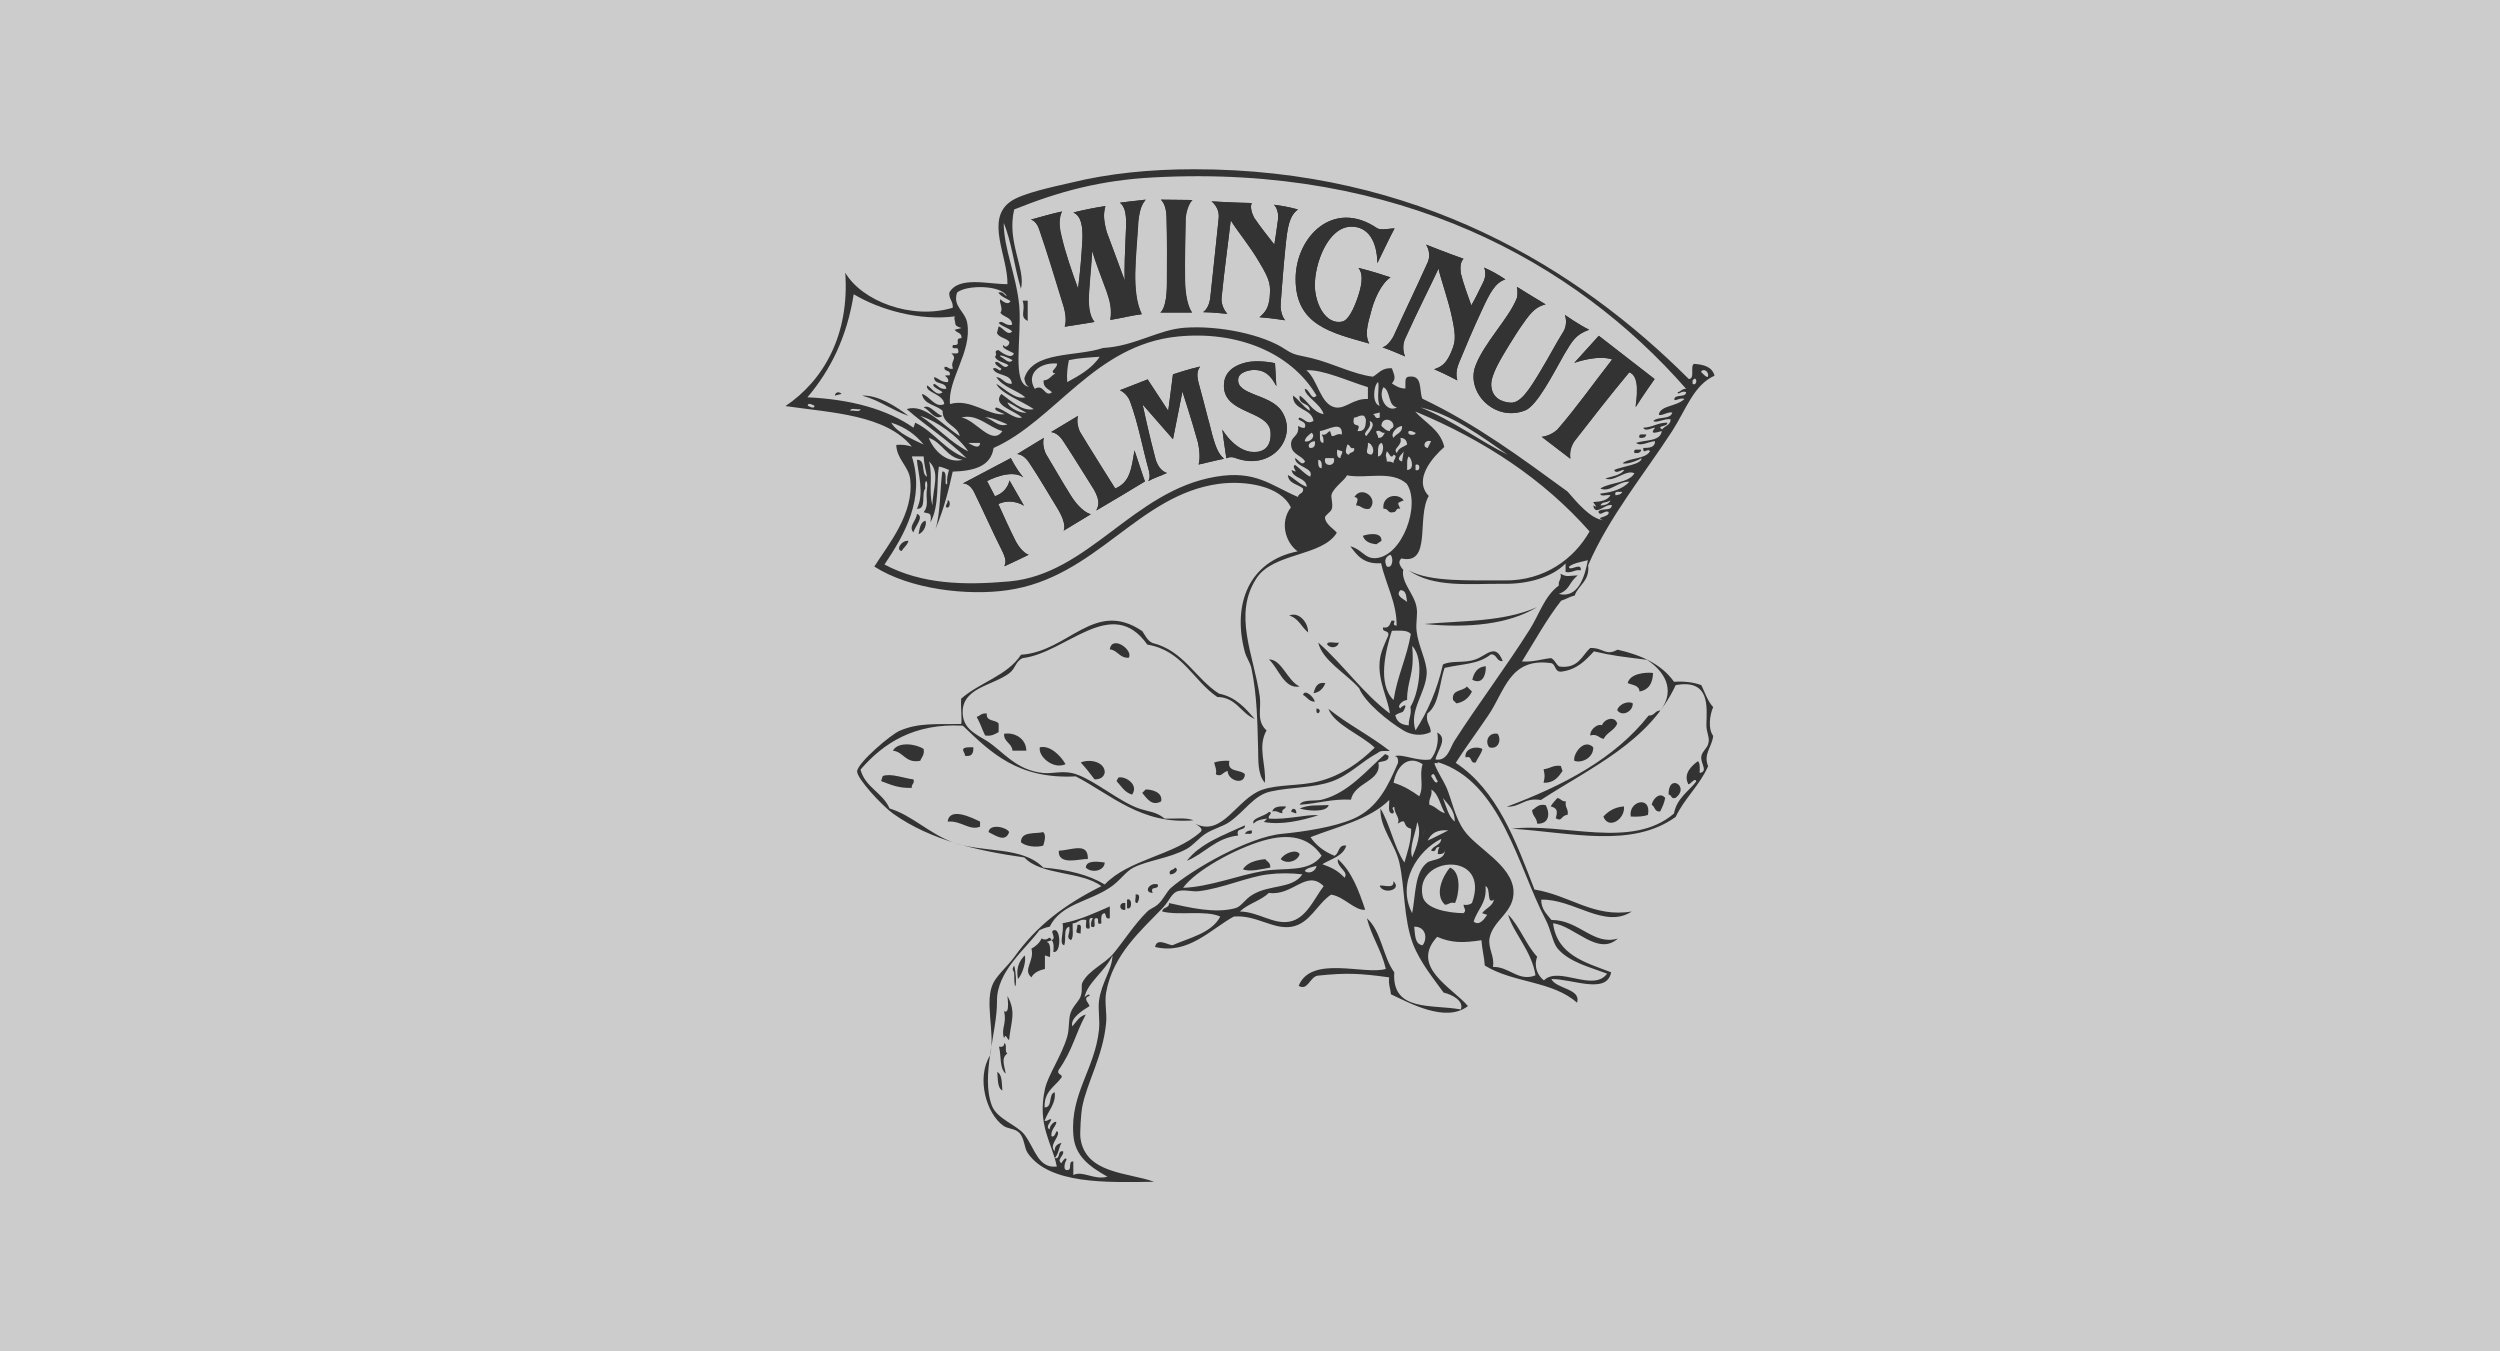 <?xml version="1.0" encoding="UTF-8"?>
<!-- Generator: Adobe Illustrator 23.0.3, SVG Export Plug-In . SVG Version: 6.00 Build 0)  -->
<svg xmlns="http://www.w3.org/2000/svg" xmlns:xlink="http://www.w3.org/1999/xlink" version="1.1" id="图层_1" x="0px" y="0px" width="740px" height="400px" viewBox="0 0 740 400" style="enable-background:new 0 0 740 400;" xml:space="preserve">
<rect x="0" y="0" width="740" height="400" fill="#808080" stroke="none"/>
<style type="text/css">
	.st0{opacity:0.6;fill-rule:evenodd;clip-rule:evenodd;fill:#FFFFFF;}
	.st1{opacity:0.75;}
	.st2{fill-rule:evenodd;clip-rule:evenodd;}
</style>
<rect class="st0" width="740" height="400"></rect>
<g class="st1">
	<path class="st2" d="M302.7,89h1.5v6C301.6,93.7,303.7,92,302.7,89"></path>
	<path class="st2" d="M249.1,116.6l-2,0.5C247.3,115.9,248.5,115.9,249.1,116.6"></path>
	<path class="st2" d="M255.2,117.1c4.8-0.2,10.2,3.3,13.7,6C264,121.4,260.4,118.5,255.2,117.1"></path>
	<path class="st2" d="M279,123.1c-2.3,1.6-3.9-1.9-5.6-2.5C275.2,119.5,277,122.7,279,123.1"></path>
	<path class="st2" d="M487.3,128.6c-0.1,0.9-0.9,1.1-2,1C484.8,128.1,486.4,128.7,487.3,128.6"></path>
	<path class="st2" d="M485.8,133.1c-0.1,0.9-0.9,1.1-2,1C483.3,132.6,484.9,133.2,485.8,133.1"></path>
	<path class="st2" d="M405.4,150.6c-2.1,0.4-2.4-1-4-1c0.2-1.2,1.1-2.2-0.5-2.5C403.1,143.5,408.3,147.6,405.4,150.6"></path>
	<path class="st2" d="M415.5,148.1c-1.9,0.9-2,0.4-1,2.5c-1.4-0.4-1,1-2,1c-1.9,0.5-1.4-1.2-3-1C409,146.7,413.7,145.7,415.5,148.1"></path>
	<path class="st2" d="M280.5,148.1c0.9-0.2,0.9,2.8-0.5,2C279.9,149.2,280.6,149.1,280.5,148.1"></path>
	<path class="st2" d="M271.4,152.1c2.4,0.8-0.8,4-1,5.5C268.7,155.8,271.4,154,271.4,152.1"></path>
	<path class="st2" d="M273.9,154.1c0.6,1-0.5,3.6-2,4C272.2,156.5,272.4,154.6,273.9,154.1"></path>
	<path class="st2" d="M408.9,160.1l-1.5,1c-2-0.2-3.5-0.9-4-2.5C405.1,158,409.1,157.4,408.9,160.1"></path>
	<path class="st2" d="M268.9,160.1c-0.3,1.3-1.4,1.9-2,3C265,162.8,266.9,159.8,268.9,160.1"></path>
	<path class="st2" d="M421.6,184.7c11.5-1,23.5-0.6,33.4-5C446.6,184.8,434.7,186,421.6,184.7"></path>
	<path class="st2" d="M381.6,182.2c2.7-1.2,5.6,1.8,5.6,5C385.2,185.6,384.4,183,381.6,182.2"></path>
	<path class="st2" d="M334.1,194.7c-2.8,0.1-3.2-2.2-5.6-2.5C329.2,187.8,335.6,192.5,334.1,194.7"></path>
	<path class="st2" d="M392.8,190.7c0.2-1.1,2.5-0.2,3.5-0.5C395.9,191.9,393.7,192,392.8,190.7"></path>
	<path class="st2" d="M375.6,195.2c3.8-0.1,5.4,6.3,9.1,8C380.1,204.1,378.4,197.7,375.6,195.2"></path>
	<path class="st2" d="M439.8,197.2c0.1,2.9-1.2,5.5-4,4C436.3,199.1,437.3,197.4,439.8,197.2"></path>
	<path class="st2" d="M489.3,199.2c-0.1,3.1-1.3,5-4,5.5c-0.1-1.9-2.1-1.9-3.5-2.5C482.4,199.4,487.1,198.9,489.3,199.2"></path>
	<path class="st2" d="M392.3,202.2c-0.6,1.6-1.7,2.7-3.5,3C389.3,203.6,389.7,201.8,392.3,202.2"></path>
	<path class="st2" d="M434.2,203.2l1.5,1.5c-0.9,1.8-2.3,3.1-4.6,3.5l-1-1C429.6,204,433,204.7,434.2,203.2"></path>
	<path class="st2" d="M389.2,207.7c-1.8,0-2.3-1.4-3.5-2C386.2,203.8,388.9,206.3,389.2,207.7"></path>
	<path class="st2" d="M483.3,208.2c0.1,2.4-3.2,4.1-4.6,2C479.1,208.5,481.9,207.3,483.3,208.2"></path>
	<path class="st2" d="M389.7,209.7C392,210,389.3,212.7,389.7,209.7"></path>
	<path class="st2" d="M292.1,211.2c-0.3,2.5,2.6,1.7,3.5,3v2.5c-1.1,0.6-2.1,1.3-4,1c-1-2-1.2-3.1-2.5-5.5   C290.1,211.9,290.5,211,292.1,211.2"></path>
	<path class="st2" d="M478.7,214.2c-0.8,2-3.1,2.6-4,4.5c-1.5-0.2-1.8-1.6-4-1c0-2.1,2.5-3.6,3.5-3   C474.7,212.9,478,211.7,478.7,214.2"></path>
	<path class="st2" d="M303.8,222.2h-4.1c-0.2-2.3-2.6-2.5-2.5-5C300.1,216.7,303.7,218.4,303.8,222.2"></path>
	<path class="st2" d="M443.3,217.2c1.2,1.7,0.3,4.8-2.5,4C439.4,219.4,440.7,216.7,443.3,217.2"></path>
	<path class="st2" d="M273.4,221.7c0.3,1.8-0.6,2.4-1,3.5c-4.5,0.8-4.8-2.6-8.1-3C265.8,219.4,271.2,220.2,273.4,221.7"></path>
	<path class="st2" d="M471.6,221.2c0.1,3.1-3.4,4.8-5.6,4C465.5,223.3,468.8,218.4,471.6,221.2"></path>
	<path class="st2" d="M315.4,226.2c-3.7,1.7-8.2-2.4-7.6-5C310.8,220.5,314,223.7,315.4,226.2"></path>
	<path class="st2" d="M288.1,221.2c0.1,1.7-0.4,2.9-2.5,2.5c0.1-0.9-0.6-1-0.5-2C285.6,221.1,286.8,221.2,288.1,221.2"></path>
	<path class="st2" d="M438.8,221.7c-0.4,1.6-1.4,2.6-2,4c-1.9,0.4-0.8-2.2-3-1.5C433.4,221.5,437,220.7,438.8,221.7"></path>
	<path class="st2" d="M411,223.7c0.2,1.8-1.8,1.5-3,2c1.1,5.6-7.1,5.8-8.1,11c-5.8-0.3-9.9,1.2-15.2,1.5c0.8-1.7,4.8-1,6.6-1.5   c7.9-2,13.4-8.9,18.7-13.5L411,223.7"></path>
	<path class="st2" d="M327,228.7c-0.3,1.4-1.4,2-3,2c-1.3-1.7-2.6-3.4-4.1-5C322.7,224.5,327.1,225.6,327,228.7"></path>
	<path class="st2" d="M363.9,225.2c-0.8,3.6,3.3,2.4,4.6,4c-0.2,3.5-5.2,1.7-5.1-1c-1.6,0.4-1.8,1.9-3.5,1c0.3-1.6-0.3-2.3-0.5-3.5   C360.6,225.3,362.1,225.1,363.9,225.2"></path>
	<path class="st2" d="M462,226.7l0.5,1.5c-1.2,1.8-2.5,3.6-5.6,3.5c0.4-2,0.4-2,0-4C458.8,227.5,459.7,226.4,462,226.7"></path>
	<path class="st2" d="M270.4,230.7c0.4,1.4-0.7,1.3-0.5,2.5c-3.9,0.2-6.4-1-9.1-2l0.5-1.5C263.8,228.8,267.6,230.4,270.4,230.7"></path>
	<path class="st2" d="M335.1,235.2c-2.2-0.6-3.2-2.5-4.6-4l0.5-1C332.7,229.5,337.3,232.1,335.1,235.2"></path>
	<path class="st2" d="M495.9,236.2c-1.4,0.4-1-1-2-1C493.8,228.6,500.4,233,495.9,236.2"></path>
	<path class="st2" d="M343.7,237.2c-2.8,1.6-4.3-1-5.6-2.5l1-1C340.2,233.6,344.3,234.2,343.7,237.2"></path>
	<path class="st2" d="M492.9,236.2c-0.3,1.6-0.9,2.8-1.5,4c-1.7,0.2-1.5-1.5-2.5-2C489.3,236.3,491.4,234.3,492.9,236.2"></path>
	<path class="st2" d="M461,236.2c1,0.2,1.3,1.1,2.5,1c-0.4,1.9,0.9,2.2,0.5,4c-2,0.1-1.5,2.2-3.5,1c0.6-2.1,0.5-3-1.5-3.5   C459.5,237.8,460.3,237,461,236.2"></path>
	<path class="st2" d="M487.8,241.2c-1.3,0.5-3.1,0.6-5.1,0.5C481.9,237.1,488.9,235.3,487.8,241.2"></path>
	<path class="st2" d="M393.3,238.3c-0.6,2.3-6.6,1.7-8.6,1C387.8,238.1,389.7,238.5,393.3,238.3"></path>
	<path class="st2" d="M457.5,238.3c1.4,2.4,1.1,5.7-2.5,5.5c-0.1-1.8-1.4-2.2-1.5-4C454.7,239.1,455.3,237.9,457.5,238.3"></path>
	<path class="st2" d="M380.6,238.7c0,1-1.4,0.6-1,2c-1.2,0-1.5-0.9-3-0.5C376.9,238.8,378.6,238.6,380.6,238.7"></path>
	<path class="st2" d="M480.7,238.7c0.4,3.8-4.6,7-6.1,3C476.1,240.1,477.9,238.9,480.7,238.7"></path>
	<path class="st2" d="M383.7,240.8l-1.5-0.5C382.3,238.9,383.9,239.2,383.7,240.8"></path>
	<path class="st2" d="M290.1,243.2v1.5c-3.1,1.3-5.7-1.9-9.6-1.5C281.1,238.7,287.8,242.1,290.1,243.2"></path>
	<path class="st2" d="M368.5,244.3c0.2,1.8-2.9,0.5-2,3c-6.8,0.8-9.8,5.3-15.2,7.5C355.3,249.6,362.2,247.2,368.5,244.3"></path>
	<path class="st2" d="M298.7,246.3c-1.1,3.2-4,1-6.1,0C292.9,243.7,298,244.8,298.7,246.3"></path>
	<path class="st2" d="M370.5,245.8c0.5,1.5-1.1,0.9-2,1C368.8,246.1,369.6,245.8,370.5,245.8"></path>
	<path class="st2" d="M308.8,246.3c1,1,0.3,2.9,0,4c-1.8,0.6-5.2,0.3-6.6-1C302.2,246,306.3,246.9,308.8,246.3"></path>
	<path class="st2" d="M322,254.3c-1.8-0.3-8.9,2.2-8.6-2.5C317.1,251.7,322.2,249.1,322,254.3"></path>
	<path class="st2" d="M384.7,252.8c-0.6,2.2-3.9,3.1-5.6,1.5C379.9,252.7,383.6,251.1,384.7,252.8"></path>
	<path class="st2" d="M374.5,254.3c0.6,0.8,1.6,1,1.5,2.5c-2.3,0.4-6.1,1.4-8.1,0.5C369.2,255.3,371.7,254.6,374.5,254.3"></path>
	<path class="st2" d="M327,255.3c-0.1,2.6-4,3.2-5.6,1.5C321.5,254.3,325.9,255.2,327,255.3"></path>
	<path class="st2" d="M347.8,256.8c1.5,0.7-0.4,2.2-1.5,2C345.8,257.2,347.5,257.7,347.8,256.8"></path>
	<path class="st2" d="M429.2,256.8c3.6,1.5,2.6,8.2,1.5,10.5c-1.6-0.4-1.8,0.5-3,0.5C424.4,264.7,427.2,259.1,429.2,256.8"></path>
	<path class="st2" d="M342.7,261.8c0.5,1.8-2.5,0.2-1.5,2.5C338.3,264.2,340.3,261,342.7,261.8"></path>
	<path class="st2" d="M336.1,264.8c1.8-0.5,0.9,2.2,0.5,2.5C335.5,267.4,336.4,265.5,336.1,264.8"></path>
	<path class="st2" d="M333.6,266.3c1.6-0.8,1.6,3.3,0,2.5V266.3z"></path>
	<path class="st2" d="M333.1,267.3v2C331.1,269.7,331.1,266.9,333.1,267.3"></path>
	<path class="st2" d="M328.5,268.3v3.5c-1.4,0.4-1-1-1.5-1.5c-1.3,0.1-1,1.7-1,3c-1.8,0.8-0.3-1.7-1.5-1.5c-1.4-0.1,0.6,3.3-1.5,2.5   c-0.2-1.2,0.1-1.9,0.5-2.5c-1.8-0.5-0.7,2-1,3c-1.7,0.5-0.8-1.6-1-2.5c-2.1-0.4-2.4,1-4,1c-0.1,1.7,0.4,4.1-0.5,5   c-1.7-0.9-0.1-1.8-0.5-4c-1.9,0.5-0.8,3.8-1.5,5.5c-1.7-0.4,0.1-4-0.5-6.5C319.8,272.3,324.1,270.2,328.5,268.3"></path>
	<path class="st2" d="M318.9,273.8c1.7-0.5,0.8,1.6,1,2.5C317.7,276.2,319,275.4,318.9,273.8"></path>
	<path class="st2" d="M303.3,282.8c0.6,1.6-0.7,5.7-2,7C300.7,286.3,301.8,284.4,303.3,282.8"></path>
	<path class="st2" d="M300.2,285.8c1.2,4.9,0,9.5,0,2.5C300.2,287.1,299.2,287.3,300.2,285.8"></path>
	<path class="st2" d="M298.2,294.8c2.7,4.9,1,7.6,0.5,13c-0.5,0.1-1-2.2-1.5-0.5c-1-2.8,0.9-4.3,0-8   C298.9,300.3,298.3,296,298.2,294.8"></path>
	<path class="st2" d="M297.2,308.8c1.1,0.2,0,2.7,1,3c-1.9,1.5-1,3.1-0.5,6c-1.9-1.5-1.3-5.4-2-8C296.7,310,297.3,309.7,297.2,308.8   "></path>
	<path class="st2" d="M295.2,317.3c1.5,0.8,1.3,3.4,1.5,5.5C295.2,322,295.4,319.5,295.2,317.3"></path>
	<path class="st2" d="M419,216.2c3.6-5.6,6.4-12,8.1-19.5c2.6-1.3,6.1-0.3,9.6-1.5c3.3-1.1,6-5.1,8.1,0.5c-2,0.1-1.6-2.1-3.5-2   c-3.8,3-8,2.7-13.7,4c-1.6,4.6-1.5,10.8-5.1,13.5c-0.6,2.7,1,3.3,1,5.5c-2.7,1.3-5.8,0.9-8.1-0.5c-4.5-2.7-11.4-8.3-13.1-12.5   c-3.9-4.4-10.9-8.2-12.1-13.5c7.5,6.6,13.2,15,21.2,21c-0.5-4.3-3.6-9.6-3-15.5c0.2-2.6,1.5-5.2,2.5-7.5c0.5-1.9-1.9-0.8-1.5-2.5   c1.9,0.4,2-1.1,2.5-2c2.1-0.2-0.5,1.3,1.5,1.5c0.1-6.7-3.3-12.5-4.6-18.5c-5.1,0.4-7.1-2.3-9.1-5c3.5,0.9,4.3,3.8,7.6,3.5   c7.8-0.6,13.3-15.8,9.1-22c-4.5-4.1-12.1-1.4-17.7-2.5c-0.5,1.3-3.7,3.4-4.5,5.5c-0.4,1,0.5,3,0,4.5c-0.3,0.9-2.1,1.9-2,2.5   c0.1,2,2.7,3.4,3.5,4.5c-4.4,7.1-18.8,5.8-23.8,13.5c-7,10.8-0.8,22.5,1,35c0.5,3.6-1.1,7.2,2,10c-2.8,4.9,0,10.4-0.5,15.5   c-2.2-2.5-1.9-6.7-2-10c-0.2-7.7-0.3-16-2-24c-0.4-1.7-1.6-3.2-2-5c-3.6-13.8,1.2-26.6,15.7-29.5c-3.7-2.7-5.3-8.7-2-13   c-3-6.4-13.4-8-21.2-7c-24.1,3.2-36.4,27.8-62.7,31.5c-11.7,1.7-28.8-0.2-39.4-7c4.1-6.5,11.9-15.7,10.6-26c-0.5-3.7-4-5.9-4.1-10   c1.8-0.2,3.3,0.1,4.6,0.5c-7.6-9.4-23.5-10-37.4-12c11.3-7.6,19-21.1,17.7-39.5C255,89,269.7,94.8,282,91.1c0.2-2-1.2-2.5-1-4.5   c2.8-5,11.7-2.4,17.2-2.5c0.2-8.1-6.7-19.2,1-24.5c3.4-2.4,12.5-4.3,17.7-5.5c11.4-2.8,23.6-4,36.4-4c66-0.1,113.7,29.2,146.6,62.1   c1.9-0.1,0.3-3.7,1.5-4.5c3,0.2,5.4,0.9,6.1,3.5c-6.2,2.8-8.4,10-12.6,16.5c-8.1,12.5-18.7,25.4-24.8,39.6c0.5,4.8-2.9,5.8-4,9   c-1.5,0.3-2.6,1.1-4,1.5c-4.3,5.5-7.8,11.9-11.6,18c3.4,0.2,5.7-0.7,8.6-1c1.2,0.5,1.4,1.9,2.5,2.5c5.6,0.7,6.6-3.2,9.1-5.5   c4-0.1,4.5,2.5,8.1,0.5c7.1,1.6,13.1,4.4,16.7,9.5c3.3-0.2,5.9,0.2,8.1,1c1.1,2.3,1.9,4.8,3.5,6.5c-1,2.3-1.6,6.4,0,8.5   c-0.3,3.3-3,5.3-1.5,9c-2.5,5.7-7,9.5-9.6,15c-13,9.4-31,4.6-48.5,3.5c15.1-1.9,35.5,6.3,48-4.5c0.8-4.5,4.3-6.5,6.6-9.5   c-0.4-1.6-2.3,1.9-2.5,0.5c-1.3-2.9,1.2-5.2,3-6.5c0.7,0.7,0.5,2.2,0.5,3.5c2.7-0.5,0.1-2.9,0.5-5c0.3-1.4,1.7-2.4,2-3.5   c0.7-2.1-0.6-3.2-0.5-6c0.1-4.9,1.2-13.4-9.1-11.5c-7.8,16.8-25,24.3-39.9,34c-4.9-0.8-5.9,2.1-10.1,2c16.8-6.3,31.9-14.2,42-27   c1.8,0.1,1.8-1.5,3.5-1.5c4.7-6.3,0.9-11.8-4-15c-7.2-0.9-10.2-1.2-15.7-2.5c-2.5,2.7-5,5.4-9.6,6c-2.1,0.2-1.6-2.1-3-2.5   c-12.4-1.8-13.8,8.4-18.7,15.5c-3.8,5.6-7,9.9-9.6,14c12.2,8.1,17.7,22.9,23.3,37.5c10.5,1.7,17.5,8.4,28.8,6.5   c-8,5.3-17.3-3.8-26.8-3.5c0,2.9,1.7,4.3,3,6c8.3,0,12.4,7.7,19.7,5.5c-5.9,5.4-12.9-3.8-19.2-4.5c1.2,9.4,9.6,11.6,17.2,14.5   c-1.3,6.7-11.5,1.9-17.7,2c1.5,3,8.9,2.8,7.6,7c-7.3-6.5-18.9-5.8-27.3-11c-0.2-2.7-0.8-4.8-1-7.5c-5.2,0.8-8.8,0.9-13.1-1   c-8.2,8.9,4.6,15.1,9.1,20.5c-6.6,5.1-17.4-1-22.8-3.5c-0.1-1.7-0.8-2.9-0.5-5c-8.7-1.2-12.7-1.4-21.2-0.5c-2.3,0.4-2.9,4.6-5.6,3   c3.7-9.2,19.6-3.1,25.8-5c-1.3-5.6-4.2-9.5-5.6-15c4.3,3.8,4.7,11.4,8.1,16c-0.8,11.8,11.2,9.4,19.7,11c1-2.5-2.5-4.4-5.1-5   c-2.8-3.9-7-9-9.1-14.5c-2.8-7.6-2.3-16.3-4-24c-1.3-5.6-5.8-10.2-5.6-16c2.9,4.8,4,11.4,7.1,16c0.9-3.2,2-6,2-10   c-3-0.6-0.8-3.5-4-1.5c0.9-1.7-1-2.8-1-5c-1.4,0.5,0.7,1.3-0.5,2c-1.6-0.1-0.9-2.5-1-4c-5.7,5.7-15.1,7.8-23.3,11   c1.7,2.5,4.1,4.3,7.1,5.5c1.5-0.7,1-3.4,3.5-3c-1,3.2-4.5,3.9-7.1,5.5c2.7,1,4.4,1.7,6.6,4c1.3-1.9-2.4-3-2-5.5   c4.1,3.6,6.2,9.3,8.1,15c-3.1,0.3-6.2-3.9-10.1-4.5c-4.2,2.8-6.2,8.5-11.6,9.5c-5.5,1-10.6-3.6-17.2-3c-6.8,3.7-13.5,11.4-23.3,9   c0.5-2.7,3.4-0.8,5.1-0.5c5.3-2.3,11.6-3.6,14.2-8.5c-4.5-2-12.1-0.2-17.2-1.5c0.1-1.4,2.2-0.9,2-2.5c6,1.3,13.6,3.2,19.7,1.5   c1.8-0.5,2.8-2.7,5.1-4c5.2-3.1,11.7-1.6,14.7-6c-3.2-0.4-7.1-0.4-10.1,0c-6.1,0.7-13.6,4.2-20.7,5c-1.8,0.2-4.3-0.6-6.1,0   c-1.9,0.6-2.4,2.8-4.5,5c-6.2,6.5-14.7,13.7-16.7,25c-0.5,3,0.3,6.1,0,9c-0.9,9.8-5.7,17.6-7.1,25c-0.3,1.5-0.7,7.6-0.5,9   c1.4,10.7,14.1,10.2,21.8,13c-14,0.2-31,0.8-37.4-8.5c-1.1-1.6-0.9-4.3-2.5-6c-1.3-1.3-3.2-1.1-4.6-2c-5.2-3.6-8.2-14.3-4-21   c1.5-6.8-1.9-16.1,1-21.5c1.2-2.3,4.1-4.8,6.1-7.5c6.7-9.4,15-15.6,25.8-21c-5.9-4.5-17.8-3.1-22.8-8.5c-13.3-1.9-27.5-4.9-38.9-13   c-3.3-2.4-10.7-10.4-10.6-12.5c0.2-2.6,10-10.9,12.6-12c5.5-2.4,10.8-1.9,18.2-2c0.3-0.8-0.2-5.1,0-7.5c5.4-4.8,13.7-6.8,17.7-13   c14.1-0.9,21.7-16.6,35.9-7c0.9,1.3,1.5,2.8,3,3.5c9.3,2.3,12.7,10.5,19.7,15c5,1,7.8,4.3,10.6,7.5c-4.2-1.7-5.4-6.4-11.1-6.5   c-7.2-4.9-10.3-13.8-20.7-15.5c-10.5-14.9-23.9,2.4-36.9,4c-2.1,0.9-2.1,3.1-4,4.5c-5.1,3.8-14.6,4.3-13.7,12.5   c0.5,4.1,4,5.6,7.1,7.5c4.8,3.1,8.6,8.7,16.7,9.5c3.1,0.3,6.2-1,10.1,0.5c5.5,2,12.5,8,18.2,10c3,1,5.3,1,7.6,3   c2.9,0.1,6.4-0.4,8.6,0.5c-15.4,1.4-24.6-7.7-34.9-13c-17.1,0.9-25.2-7.1-33.4-15c-14.3-0.8-23.5,5.1-30.3,13   c1.4,5.3,6.6,6.8,8.6,11.5c6.6,2,11.7,7.4,18.7,10c9.1,3.3,20.4,1,26.8,7.5c7.2,0.6,13.4,2.1,18.2,5c7.1-7.5,20.6-8.6,28.3-15.5   c1.1-1-0.7-1.9-1.5-2.5c8,4.1,12.3-7.4,19.7-10c4.8-1.7,11.2-1.1,16.7-2.5c6.8-1.7,12.2-5.6,16.7-10c-4.1-3.9-12-6.8-13.7-11.5   c5.7,4.6,12.5,8,18.2,12.5c-1.3,0-2.9-0.2-3.5,0.5c-5.2,2.8-8.4,6.6-13.7,8.5c-5.6,2-12,1.6-18.2,3c-4.9,1.1-7.6,5.9-12.1,9   c-1.8,1.3-4.8,2-7.1,3.5c-2,1.3-3.7,3.5-5.6,4.5c-5.2,2.8-11.3,3.3-15.7,5.5c-2.4,1.2-4.1,4.1-7.1,6c-6.4,4.2-14.4,4.8-17.7,11.5   c-1.2,0.2-2.1,0.6-3,1c-4,5.5-12.7,12.2-12.6,21c0.1,9.1-4.9,22.1-1.5,31c1.5,3.9,7.4,5.7,9.6,8.5c3.2,4.2,4,10.1,9.6,9.5   c-1.3-6.9-5.9-12.1-3.5-23c0.9-4.1,4.9-9.7,6.6-15.5c0.7-2.5,0.3-5.1,1-7c0.7-2.1,2.5-3.4,3-5c0.6-1.8,0-3.1,0.5-4   c1.8-3.6,6.6-5.5,9.1-8.5c2.8-3.3,6.3-8.8,10.1-12.5c0.8-0.8,2.1-1.2,3-2c1.7-1.4,2.7-3.9,4-5c6.2-5.4,23-15.1,32.9-16   c6.3-0.6,15.6-2,21.2-4.5c7.2-3.2,10.2-9.8,13.1-16.5c0.1-1.1-0.1-1.9-1-2c2.6-0.7,6.5,1.6,10.6,1c2-2.2,2.5-5.9,2-8   c3.4,1.8-0.1,5.5-0.5,8c3.6,0.6,4.3-3.5,5.6-5.5c6.8-10.6,15.3-21.9,22.3-33c2.8-4.4,4.3-9.8,8.6-13c-0.2-1.6,0.9-1.8,0.5-3.5   c1.9,1.1,2.3,0.6,5.1,0.5c-2.9,2.4-2.1,4.1-5.6,5.5c5.7,1.4,7.7-5.1,8.6-10c-0.3,0.2-4.6,0.8-5.6,2c0.1,1.5,3.8-1.6,3.5,1   c-1.9-0.3-2.5,0.9-4.5,0.5v-2.5c-4.1,4.1-11.1,6.1-18.2,6c-9.9-0.1-20.8,1.3-28.3-4c6.4,3.6,18.7,2.9,28.3,3   c12,0.2,20.8-6.5,25.3-14.5c-13.6-15.4-31.1-27-51.6-35.5c2.9,3.4,7.4,5.3,8.6,10.5c-3.4,3-9.3,9.6-4.6,14.5   c-3.7,6.4,1,20.5-8.1,18.5c-1.9,1.6,1.5,4,0.5,3.5c-0.5,3.8,3.4,7.1,4,11c0.4,2.1-0.3,4.5,0,7c0.5,4.5,3.1,8.9,3,12.5   C422,205.3,417,210.2,419,216.2 M374,257.8c6.5-1.1,13.4,0.6,17.2-4.5c-3.7-5.5-9.5-6.7-17.2-4.5c-8.4,2.4-20.3,9-23.8,14   C358.1,262.5,366.4,259.1,374,257.8 M471.6,149.6c1.7,0.9,0.4-0.1,0-1c2.3-0.1,4.2-0.5,5.1-2c-0.9-0.3-3,0.6-3-0.5   c3.6-0.4,6.7-1.4,8.6-3.5c-3.4-0.2-5.7,3.3-8.6,2c2.9-1.9,8.3-1.5,10.1-4.5c-2.4-1.3-6.2,2.8-8.6,1.5c2-0.6,4.5-0.9,5.6-2.5   c-0.9-0.2-2.5,1.4-3,0c2.5-1.1,8.2-1.6,8.1-3.5c-1.2,0.8-4.6,2-5.6,1.5c2.2-1.7,6.6-1.1,8.1-3.5c-0.6-1.2-2.1,1.2-2-1   c1.9,0,3.5-0.2,3.5-2c-1.7,0-4.3,1.7-5.6,0.5c2.7-1,7.1-0.3,7.6-3.5c-1.9,0.5-3.7,1.1-2-1c-0.9,0-2.9,1.3-3.5,0   c2.8-0.1,4.2-1.5,7.1-1.5c0.4,1.3-3.5,0.8-1.5,2c0.8-1.1,2.5-1.2,2.5-3c-1.8-0.3-4.4,1.3-5.1,0.5c1.3-1.4,5.1-0.3,5.6-2.5   c-1.5-0.3-3.6,1.4-4,0.5c0.8-2.7,5.2-2.2,7.6-4.5c-1.3-0.6-3,1-3,0c0.3-1.5,3.4-0.3,3.5-2c-1.3-0.7-2.5,1.1-2.5,0   c1-0.2,1.3-1.1,2.5-1C466,77.3,413.7,48.7,341.7,52.5c-15.9,0.8-28.3,4.2-41.5,9.5c-2.3,9.7,3.5,17.6,2,23.5   c-2.1-7-2.7-13.8-5.1-19.5c0,7.6,3.7,15.3,4.6,24.5c0.8,9.4-2.4,23.6,3,24c-1-0.3-1.3-1.3-1.5-2.5c2.5-8.2,15.3-6.3,23.3-9   c9.4-0.5,16.4-5.5,24.3-6c10.1-0.7,23.2,2,29.8,6.5c2.7,1.8,4,1.6,7.6,2.5c6.2,1.5,12.4,4.8,18.2,5.5c1.7-1,2.7-2.7,5.6-2.5   c0.6,1.9,1.4,2.9,0,4.5c1.1,0.7,2.2,1.5,4,1.5c0.1-1.4-0.4-3.4,1-3.5c4.2-0.6,3,4,4,6.5c16,7.6,29.4,17.6,43,27.5   c2.8,3.2,6.7,8,10.6,8.5c-3.1-1,2.2-0.8,1.5-2.5c-1.3-0.5-2.4,1.5-3,0c0.7-1.3,4,0,4-2C474.9,149.1,472.2,153,471.6,149.6    M298.7,101.1c-1-1.1-2.9-1.1-3.6-2.5l0.5-2c1.2,0.3,2.7,3,4,1.5c-1.1-1.1-3-1.4-4-2.5c1.2-1.1,1.9,1.1,4,0.5   c-0.1-2.2-2.5-2.2-3.5-3.5c1-1.3-0.5-3.1,0-4c0.5,0.4,2.3,2,3,0.5c-1.3-0.8-2.8-1.3-3.6-2.5c1.6-0.4,1.6,0.8,2.5,1   c-1.8-3.3-12-3.3-14.7-1c-1.4,4.1,2.4,5.5,3,9c1.5,8.5-5.8,16.6-5.1,24c6.1-1.8,11.4,3.6,16.2,3c-0.8-0.4-3.8-1.2-2.5-2   c2.5,0.7,5.4,3.6,7.6,3c-2.5-2.3-8.9-3.6-6.1-7c2.6,1.8,6.1,5.3,9.6,4.5c-3.5-2.4-9.8-4.6-11.1-7.5c2.5,1.4,5.6,4.8,8.6,4   c-2.6-2.2-6.7-3-8.6-6c2,0.2,2.3,2.1,4.6,2c-0.2-3.2-4.6-2.1-5.6-4.5c1.3-0.7,2.1,1.5,2.5,0c-0.6-0.3-2.6-1.7-1.5-2   c1.2,0,2.4,2.6,3.6,1c-1.3-0.9-3.3-1-4-2.5c1-0.9-0.7-1.6,1-2c1,0.8,4,2.9,4.6,1c-0.9-0.6-4.1-1.6-3-2.5   C297.4,103.3,299.1,102.1,298.7,101.1 M282.5,95.1c1,2.1-0.8-1.8,0.5-1.5c-10.8,1.5-22.6-1.9-30.3-6.5c-2,12.7-6.9,22.5-13.7,30.5   c12.8,0.6,23.5,3.5,31.4,9l0.5-1.5c5.8,2.8,8.8,8.3,15.2,10.5c-5.4-5.3-12-9.5-17.7-14.5c5.2-1.8,10.8,4.9,15.7,8   c-0.8-3.4-5.1-3.3-5.1-7.5c-1.9-1.8-5.6-1.8-6.1-5c2.3,0.6,3.9,4.3,6.6,3c-0.2-3-5.7-3.4-5.1-5.5c1.3,0.5,2.8,3.5,4.6,2   c-0.7-0.7-3.6-1.7-2.5-2.5c1.2,0.5,1.6,1.7,3.6,1.5c-0.1-2.3-3.7-1-3.6-3.5c1.4,0.4,2.1,1.6,4.1,1.5c0.6-1.8-2.5-2,0.5-2   c0.5-1.9-1.9-0.8-1.5-2.5c1.2-0.2,1.1,0.9,2.5,0.5c-1-2.4,1.5-2.8-0.5-4.5c0.9-0.1,2.5,0.5,2-1c0.2-1.2-2.3,0.3-1.5-1.5   c2.9,0.3,0-2,2.5-2c0.2-1.7-1.5-1.5-2-2.5l2-0.5C282.4,96.4,283,96.1,282.5,95.1 M387.7,121.6c0.1-2.6-3.5-1.5-3-4.5   c2.6,1.6,3.6,4.8,7.1,5.5c-0.9-3.1-5.5-5.2-5.6-7.5c1.5,0.1,1.9,3.7,3.5,2c-7.7-13-23.8-19.2-41-17.5c-24.7,2.4-36.4,24.9-54.6,33   c-0.8,5.5-5.9,6.8-12.1,7c-1.1,4.9-2.4,10.6-5.1,17c1.5-4.8,1.3-11.4,2-17c1.9-0.5,0.3,5,1.5,3.5c-0.2-1.7,0.2-2.8,0.5-4   c-0.9-0.4-1.9-0.8-3-1c-0.7,4.2,0.2,11.8-2.5,16.5c0.5-3.2-0.5-2.4-2-3c1.7-2.1,0.5-4.2,1-7c0.4-2.9-0.9-2.9-0.5,0   c-1.3,1.5,0.5,6.2-2.5,6c2.3-4.6,0.3-10.7,0-14.5c2.8-0.1,1.1,4.2,3,5c-0.4-1.9-0.9-3.8-1-6h-3.5c4,12.4-2.1,23.1-8.1,32   c11,5.8,23.3,6.2,36.9,5c23.6-2.1,36.7-26.9,61.2-31c11.8-2,16.3,2.6,24.3,6c0.1-1.2,1.8-0.9,1.5-2.5c-1.5-1.3-4.3-1.4-4.5-4   c2,1,3.3,2.7,5.6,3.5c-0.2-2.9-4.1-2.3-4.5-5c2.8,1.4-0.3-0.8,1-1.5c1.6,1.1,2.7,2.6,4.5,3.5c1.3-2.7-4.3-2.7-4.5-5.5   c0.9,0.2,2,2.6,3,1c-1-1.8-3.7-2-4.1-4.5c-0.5-3.1,2.6-2.7,2-6c0.7,0.2,1,0.7,2,0.5c1-2.2-3-2-1.5-3c1.6,0.5,2.1,2.1,4.1,1   c-0.6-3.9-6.1-3-6.1-7.5C384.6,118.3,385.7,120.4,387.7,121.6 M299.7,106.6c-0.7-0.5-4.5-2.1-3.5-1   C297.1,105.9,298.7,108,299.7,106.6 M316.4,106.6c-0.4,1.9-0.7,4-0.5,6.5c3.7-2,7.4-4.1,9.6-7.5C322.4,105.8,319.1,106,316.4,106.6    M306.3,115.1c2.7-1.7,2.9,2.7,5.1,1c-1.1-1-2.7-1.4-2.5-3.5c1.8-0.1,2.2-1.5,3.5-2c-2.1-0.6,0.6-1.5,0.5-3   C307.7,107.2,303.6,110.7,306.3,115.1 M386.7,109.6c3.4,2.8,4.1,10.2,8.6,11c3,0.5,5.3-2.7,9.6-2.5v-3.5   C399,112.8,391.5,109.3,386.7,109.6 M505.5,111.6c0.6-1.6-1.4-2.8-2-1.5C504.2,110.6,504.5,111.4,505.5,111.6 M501,112.6v1   c1.2,0.8,1.5-1.7,0.5-1.5L501,112.6 M408.4,120.1c-1-1.9,0-5.9-0.5-7C406.5,114.1,406.1,119.7,408.4,120.1 M413.5,120.6   c-2.8-0.6-1.8-4.9-4-6C407.8,117.6,410.5,122.3,413.5,120.6 M303.8,122.1c-2-0.8-3.5-2.2-5.6-3C298.8,121,302.5,122.5,303.8,122.1    M241.1,120.1c-0.3-0.1-2-1.2-2,0C239.4,120.2,241,121.3,241.1,120.1 M446.3,134.6c-7.7-5.3-16.6-12-25.8-14   C429.8,124.3,438.8,131,446.3,134.6 M254.7,121.1c-0.9,0.3-3-0.6-3,0.5C252.6,121.3,254.6,122.2,254.7,121.1 M408.4,123.6v-1.5   l-2,0.5C407.2,122.8,406.8,124.2,408.4,123.6 M286.6,133.6c-3.2-4.7-9.4-9-14.2-10.5C277.4,126.3,281.1,130.9,286.6,133.6    M296.7,127.6c-4-1.1-7.5-5.3-12.1-4C288.8,124.2,293.6,132.2,296.7,127.6 M298.2,125.6c-1.8-0.7-5.3-2.4-6.6-2   C293.5,123.8,295.5,126.7,298.2,125.6 M400.8,123.6c-0.9,3.8,2.5,0.8,1,4c2.3,0.2,2.5-1.5,2.5-3.5l-0.5-1   C402.3,122.7,402,123.6,400.8,123.6 M408.9,126.1c0.8,0.6,1.2,1.4,2.5,1.5c0-1,1.4-0.6,1-2C411.9,123.8,408.9,123.6,408.9,126.1    M404.4,129.1c0.7-1,3.3-3.6,1-4.5C406.3,127,403,127.9,404.4,129.1 M273.4,131.6c-2.4-3-5.5-5.2-9.6-6.5   C265.6,128.3,271.2,130.5,273.4,131.6 M390.7,127.6c0.1,1.4-0.4,3.4,1,3.5c0.2-1.2-0.1-1.9-0.5-2.5c1.6,0.4,1.6-0.8,2.5-1l0.5,1.5   c1.2,0,1.5-0.9,3-0.5C397.4,124.3,393.1,127.3,390.7,127.6 M412.5,129.6c0.7-1.3,2.7-1.4,2.5-3.5   C413.4,126.2,411.4,128.5,412.5,129.6 M407.9,129.6c1.3,0.1,1.6-0.8,2-1.5c-1.2,0.2-1.1-0.9-2.5-0.5   C407.3,128.5,408,128.7,407.9,129.6 M419,128.1c-0.7-0.2-1-0.7-2-0.5C416.2,129,419.2,129,419,128.1 M386.2,130.6   c1.7,0.5,3.4-1.6,2-2.5C387.4,128.8,386.4,129.4,386.2,130.6 M285,136.1c-4.9-0.6-5.9-5.1-10.1-6.5   C276.4,133.4,280.3,137.3,285,136.1 M413.5,134.1c0.4-1.5,1.9-1.8,3-2.5c-0.1-1.3-0.7-1.9-2-2C415.3,132,412,132.7,413.5,134.1    M290.1,131.1h-3.5C287.2,131.4,290,133.4,290.1,131.1 M387.7,132.6c1.3,0.1,1.7-0.7,1.5-2C387.9,130.6,386.8,131.8,387.7,132.6    M422.6,132.6l1-2C421.6,130,420.9,132.4,422.6,132.6 M405.9,134.6c1.3-0.9,0.2-3.5-1-3.5C405.1,133.1,403.6,134.2,405.9,134.6    M407.9,135.1c1.4,0,2-3.3,1-4C407.7,131.5,407.9,133.4,407.9,135.1 M399.3,134.6c0.2-1,1.9-0.4,1.5-2c-1.4,0.4-1-1-2-1   C398.6,132.7,397.7,134.3,399.3,134.6 M396.8,135.6c-0.1-0.9,0.6-1.1,0.5-2l-1.5-0.5C395.7,134.4,395.7,135.5,396.8,135.6    M410.5,136.6c0.9,0,1.6,0.1,2,0.5c-0.3-0.9,1.5-2.1,0-2.5c-0.8,1.6-1.4-0.8-2-1C409.9,135.2,410.4,134.7,410.5,136.6 M415,136.6   l0.5-3C415.1,134.5,412.8,135.9,415,136.6 M416.5,139.1c2.2,0,1.5-3.2,0.5-4C416.3,135.8,416.6,137.7,416.5,139.1 M394.8,135.6   h-2.5C391.4,138.3,395.6,138.3,394.8,135.6 M391.2,138.6c0.1-1.2,0.1-2.4-1-2.5C390.2,137.4,390.1,138.5,391.2,138.6 M276,149.6   c0.1-5.3,2.4-9.8-1-13C276.2,141.1,274.8,145.2,276,149.6 M419,139.1c1.5,0.7,1.5-2.2,0-1.5V139.1z M478.2,146.6   c0.9-0.1,1.7-0.3,2-1C479.3,145.7,477.7,145.1,478.2,146.6 M473.7,149.6c1.5,0,2.6-0.5,3-1.5C475,149.1,474.5,148.3,473.7,149.6    M410.5,167.7c1.9,0.7,2-3,1-3.5C410.1,164.8,409.6,166,410.5,167.7 M416.5,178.2c-0.3-1.5-0.1-3.5-2-3.5   C412.9,176.4,415.6,177.3,416.5,178.2 M412,186.7c-1.8,5.6-4.4,15.8,0.5,20.5c1.1-7.1,3.9-12.5,5.1-19.5   C416.7,186.4,414.2,186.7,412,186.7 M413,211.7c0.4,1.9,1.8,2.9,4,3c-0.1-2.1,0.9-3.1,0.5-5.5c2.2-3.4,4.4-14,0.5-18   c0.8,8.6-1.5,9.9-1.5,16c-1.2,0-3.2,1.8-2,2.5c0.1-0.4,1.7-1.5,1.5-0.5C415.1,211.6,415.2,210.3,413,211.7 M412.5,231.7   c3,0.9,5.4,2.4,7.6,4c1.5-3-0.1-6.1,1-9.5C416.6,223.2,413.3,227.1,412.5,231.7 M428.2,233.2c1.6,3.8,2.4,8.6,5.1,12.5   c3.6,5.3,14.3,10.3,14.7,18c0.3,6.4-6.1,8.6-7.1,14c-0.5,3.1,1.6,5.4,1,8.5c4.9-0.1,7.6,4.5,12.6,2.5c-1.1-7.3-6.7-12.7-8.1-18   c3.5,3.6,5.2,8.8,8.6,12.5c-1.1,3,0.2,5.6,2,7c4.3-4.4,14.6,3.6,18.7-2c-5-1.9-11.3-3.4-14.7-7.5c-1.4-1.7-1.9-5.4-3.5-8.5   c-8.1-15.4-13.2-40.9-31.9-46.6c-0.1,0.9-0.8-0.3-1,0.5C425.7,228.9,427.2,230.9,428.2,233.2 M425.6,231.2c-0.6-0.3-1-3.3-2-1.5   C424,230.2,425,232.6,425.6,231.2 M423.1,238.2c1.9,0.5,2.7,2,4.6,2.5c-1.4-2.3-1.8-5.6-4-7C424,235.8,422.8,236.3,423.1,238.2    M427.1,236.2c1,2.5,1.6,5.4,3.5,7C430.6,239.8,428.7,238.2,427.1,236.2 M418,253.8c1.1-2.6,3-7.1,1.5-10.5   C419.1,246.5,417,250.8,418,253.8 M421.6,245.8C420.6,250.1,421.9,244.3,421.6,245.8 M422.6,248.8c2.1-0.9,4-2,6.1-3   C425.3,245.5,423.6,246.7,422.6,248.8 M426.6,248.3c-6.9,3.4-13.3,13-8.6,22c1.1-5.7,0.7-12.1,4.5-15c1.3-1,5.6-0.6,5.1-4   c0.2,1.3-0.7,1.6-2,1.5c0-0.9,0.1-1.6,0.5-2c-1.6-0.4-0.6,1.7-2.5,1C424.2,250.2,426.5,250.3,426.6,248.3 M421.1,265.3   c0.8,3.7,7.2,4.9,12.1,5c1-0.9,0.1-1.3,0-2.5c1.2,0.2,1.9-0.1,2.5-0.5C441.4,251.7,418.5,253.2,421.1,265.3 M386.2,257.8   c1.3,1.1,3.3,0,3.5-1.5C388.4,256.7,386.9,256.8,386.2,257.8 M375.6,264.3c-2.4,2.3-6.2,3.2-8.6,5.5c5.5,0.1,9.9,3.9,14.7,3   c5-0.9,7.4-7,10.1-10.5C386.7,257.2,382.7,265.3,375.6,264.3 M436.2,272.8c1.8,1.4,3.2-0.9,4-2l-1.5-0.5c1.1-1.5,3.1-2,3.5-4   c-2.3,1.6-0.8-3.5-2.5-4C440.2,267.3,437.3,269.1,436.2,272.8 M421.1,279.8c1.6-2.2,0.8-5.6-2.5-5.5   C418.9,276.6,418.7,279.5,421.1,279.8 M321,295.3c0.1-0.4,1.7-1.5,1.5-0.5c-2.1,0.6-0.3,1.9,0,3c-2.1,1.3-5.8,3.6-5.1,6   c1.2-1.3,2-3,4-3.5c-3.1,5.7-3.9,10.6-8.1,16.5c-0.4,1.4,1,1,1,2c-1.9,2.8-5.3,4.1-5.1,9c2.5,0,1-4,3-4.5c0.4,3.5-1.9,5.3-3,8.5   c1,0.1,1.1-0.6,2-0.5c-0.1,0.8-1.9,2.3-0.5,3c-0.1-1.1,1.7-2.9,2-2c-0.4,1.4-1.6,2-1.5,4c1.4,0.7,1.3-2.7,2-1c0,1.8-2.7,3.6-1,5.5   c-0.1-1.6,0.8-2.2,2-2.5c-0.8,1.4-0.9,3.4-2,4.5c1.9,0.4,0.6-2.4,2.5-2c0.3,1.3-2.1,2.5-0.5,3.5c0.1-0.4,1.4-2.2,1.5-1   c-0.4,0.4-1.4,3.5,0.5,3c1.1-0.2-0.1-2.7,1.5-2.5v4c2.8-1.4,6.2,1.6,10.1,0.5c-5.3-3-9.7-6.1-10.1-12.5c-0.9-12.1,6.4-19.4,7.6-31   c0.3-2.9-0.3-5.9,0-8.5c0.7-5.5,3.9-9.2,4-13.5C327.3,287.3,321.7,291,321,295.3"></path>
	<path class="st2" d="M375.6,240.3c1.5,0.3-0.5,1.1,0,2c5.3,0.4,11.1-1.3,14.7-1c-5.1,1.6-11.1,3-16.2,2l1-1c-1.7,0.2-3.2,0.5-4,1.5   C370.1,242.2,374.6,241.6,375.6,240.3"></path>
	<path class="st2" d="M408.4,262.3c0-0.8,4.6,1.3,4-1.5C415.2,263.3,409.7,264.9,408.4,262.3"></path>
	<path class="st2" d="M311.3,278.3l-1.5,0.5c1.4,0.4,1,2.7,1,4.5l-1.5-0.5v4c-1.7,0.4-3.3,1.1-4,2.5c-2.7-2.3,1-4.8,0-8.5   c1.3-0.7,2.4-1.7,3-3C310.6,278.9,310.3,276.4,311.3,278.3c1.7-0.8-1.1-2.9,1-3c1.7,0.2,1.8,6.9-0.5,6.5   C311.9,280.5,312,279,311.3,278.3"></path>
	<path d="M339.1,59.1c-3.4,0.4-4.7,0.5-7.6,0.9c2.2,1.7,1.9,5.7,1.7,9.9c-0.2,4.2-0.4,9.1-0.3,13.1c-1.7-4.5-3.5-9.6-5.3-14.3   c-1-3.7-1-5.5-0.4-7.7c-3.3,0.5-5.8,1-9.5,1.9c2.5,1.1,2.8,4.4,2.7,8c-0.3,5.3-0.7,9.9-1.3,14.5c-1.9-5.2-3.8-10.7-5-15.7   c-0.9-3.5-0.5-5.7,0.2-7.1c-3.7,0.8-6.1,1.6-9.2,2.4c1.2,0.3,2.1,1.7,2.5,3c2.5,7.3,4.4,13.6,7.3,23.1c1,3.8,0.2,5.6,0.2,5.6   s6-0.9,8.8-1.4c-1.5-1.8-2-5.2-1.5-10c0.2-3.6,0.7-7.5,0.8-11.1c1.2,3.9,2.5,7.1,4.4,12.3c1,2.9,1.5,5.3,1,8.2   c3.6-0.6,6.1-1.3,9.3-1.7c-3.2-6.7-1.6-17-1-27.6C337.4,61.7,338.1,60.4,339.1,59.1"></path>
	<path d="M343.6,59.1c0,0,1.7,1.3,1.7,5.4c0.2,6.7,0.1,13.1,0.1,19.4c0,7.7-2,8.6-2,8.6h9.4c0,0-2.1-2.3-2.1-10.3   c-0.1-4.9,0.1-11.2,0.2-17.8c0.4-3.9,2-5.2,2-5.2L343.6,59.1L343.6,59.1z"></path>
	<path d="M301.1,134.4c0,0,2,0,3.7,2.8c3,4.5,5.5,8.9,8.1,13.1c3.2,5.2,1.9,6.8,1.9,6.8l8.1-4.9c0,0-2.8-0.4-6.1-5.8   c-2.1-3.3-4.6-7.7-7.3-12.2c-1.2-2.9-0.5-4.6-0.5-4.6L301.1,134.4z"></path>
	<path d="M380.5,73.1c0.6-5.9,1.1-9.2,3.7-11.1c-2.7-0.7-4.2-1-7.1-1.4c0.9,0.9,1.4,2.6,1.2,4.3c-0.4,2.9-0.8,5.9-1.1,7.5   c-2-2.6-4.2-5.3-6-8c-0.7-1.4-1.2-3.1-0.7-4.3c-5.5-0.1-11.9-0.5-11.9-0.5s2.6,1.8,2.1,5.3c-0.9,9.1-1.5,13.8-2.5,23.6   c-0.3,1.7-1,3.2-2.1,3.9c2.5,0,7.2,0.5,7.2,0.5s-2-2-1.7-4.9c0.9-8.9,2-16.6,2.7-22.8c1.7,2.9,5.7,7.7,8.5,12.5   c3.4,5.6,3.3,6.9,3,10.6c-0.4,2.8-1.1,4-3,5.6c2.7,0.2,7.6,0.9,7.6,0.9s-1.6-1.7-1.3-5.2C379.5,84.3,379.9,79,380.5,73.1"></path>
	<path d="M438.5,92.1c2.5-5.4,4-8.4,7.1-9.4c-2.3-1.5-3.6-2.2-6.3-3.5c0.5,1.1,0.5,2.9-0.3,4.4c-1.3,2.7-2.6,5.3-3.5,6.8   c-1.1-3.1-2.3-6.3-3.1-9.5c-0.2-1.6-0.2-3.3,0.8-4.3c-5.1-1.8-11.1-4.2-11.1-4.2s1.9,2.6,0.3,5.7c-3.8,8.4-5.9,12.6-10,21.6   c-0.9,1.5-2,2.8-3.2,3.1c2.4,0.8,6.7,2.7,6.7,2.7s-1.2-2.5,0-5.2c3.7-8.2,7.2-15,9.9-20.8c0.7,3.3,2.9,9.2,4,14.5   c1.4,6.4,0.9,7.6-0.6,11c-1.3,2.5-2.3,3.5-4.7,4.3c2.5,1,6.9,3.3,6.9,3.3s-0.9-2.1,0.5-5.3C433.9,102.4,436,97.5,438.5,92.1"></path>
	<path d="M405.6,93.2c1-4.4,3.2-9.3,6-11.1c-3.1-1-5.1-1.7-9.5-2.8c1.2,1.4,1.4,4.1-0.2,8.7c-1.2,3.5-2.8,6.8-4.6,7.2   c-4.8,1-7.9-5-8.1-10.3c-0.2-6.8,3.9-17.9,10.9-17.8c4.6,0,7.5,3.9,7.6,10.8c2.1-4.2,3.5-7.4,5.1-10.3c-1.1,0-4,0.6-5.1,0   c-13-8.9-24.2,2.5-24.2,15c0,13.7,10.6,15.9,21.8,19.1C404.4,100.1,404.2,97.8,405.6,93.2"></path>
	<path d="M463,104.9c2.4-4,3.4-5.9,7.4-7.3c-2.8-1.3-7.2-4.4-7.2-4.4s1,2.5-0.4,4.9c-2.2,3.5-4.2,7.4-6.8,11.7   c-3.3,5.5-5.9,9.6-8.9,9.4c-2.6-0.2-5.5-1.3-5.7-5.2c-0.1-3.1,2.8-7.8,5.2-11.7c1.5-2.4,2.9-4.7,4.3-6.6c2.4-3.5,4-5,6.6-5.6   c-2.9-1.7-8.5-5.2-8.5-5.2s0.4,1.6,0,3.3c-2.3,6-9.7,13.2-12.3,20.2c-2.8,7.7,5.7,16.6,14.7,13.1   C454.9,120.2,459.7,110.8,463,104.9"></path>
	<path d="M466,107.4c0,0,6.9-2.5,11.2-1c-6.3,8.1-10,13.5-16.2,20.7c-2.1,2-4.7,2.2-4.7,2.2l8.5,6.5c0,0-0.7-2.8,1.4-5.5   c5.8-7.4,9.6-12.4,16-20.1c3.4,1.1,2.1,8.2,1.9,10.3c1.7-2.8,5.6-8.3,5.6-8.3l-16.5-12.8L466,107.4z"></path>
	<path d="M362.3,135.8c-1-1-1.9-1.8-3.1-5.8c-0.6-1.9-1-4.1-1.6-6c-1.1-4.1-1.8-7.1-2.9-11c-0.6-2.5-0.1-3.5,0.5-4.5   c-2.8,0.6-8,2.3-8,2.3l-1.4,10.8l-6.1-9.3l-8.2,3.2c0,0,2.1,0.9,3,3.3c2.6,7.2,3.5,13.1,5.6,20.6c0.4,1.8,0.1,2.4-0.2,3   c1.6-0.9,3.8-1.6,5.5-2.4c-1.5-0.5-2.6-1.8-3.3-3.9c-1.9-7-3.9-16.4-3.9-16.4l9,10.3l2.8-14.1c0,0,2.5,7.6,4.6,15.1   c0.7,3.4,0.5,5.2,0.2,6.5C358,136.8,360.1,136.2,362.3,135.8"></path>
	<path d="M379.3,121.6c-3.4-5-13.3-4.6-12.8-9.4c0.2-2.2,3.6-2.7,4.7-2.7c3.1,0,4.9,1.5,6.6,4.8c-0.2-3.4-0.4-6.8-0.4-6.8   s-4.9-1.1-8.6-0.2c-4.5,1.1-6.3,3.5-6.5,6.3c-0.7,9.2,13.5,7.6,13.8,14.4c0.2,4.3-2.1,5.5-3.9,5.7c-6.1,0.9-10.4-6.6-10.4-6.6   s1,7.5,1.2,8.5c0.7-0.3,1.4-0.5,2.4-0.2C376.5,139.8,384.5,129.3,379.3,121.6"></path>
	<path d="M338.9,142.5c-0.2-0.4-2.2-6.6-3.1-9.2c-0.9,5.7-1.4,9.5-5.7,11.3c-1-1.6-8-12.7-10.5-16.9c-1.2-2.9-0.5-4.6-0.5-4.6   l-8,4.8c0,0,2,0,3.7,2.8c2.3,3.4,8,12.7,9,14.2c2.1,3.7,1.2,5.1,0.7,6.2C328.1,149,334.3,145.3,338.9,142.5"></path>
	<path d="M304.5,164.2c0,0-1.9-0.4-3.8-3.9c-1.9-3.8-3.4-7.1-5.2-11.1c4.1-1.9,7.6,0.5,7.6,0.5l-4.3-7.5c0,0-0.4,3.3-4.3,4.7   c-0.9-1.8-2.4-4.5-2.4-4.5s7-3.8,10.8-1.1c-2.2-2.5-3.7-5.7-3.7-5.7l-14.2,7.5c0,0,2-0.3,3.4,2.7c3.4,7,5.1,11,8.5,17.8   c1.1,2.5,0.7,3.1,0.4,4C299.4,166.7,304.5,164.2,304.5,164.2"></path>
	<path d="M339.1,59.1c-3.4,0.4-4.7,0.5-7.6,0.9c2.2,1.7,1.9,5.7,1.7,9.9c-0.2,4.2-0.4,9.1-0.3,13.1c-1.7-4.5-3.5-9.6-5.3-14.3   c-1-3.7-1-5.5-0.4-7.7c-3.3,0.5-5.8,1-9.5,1.9c2.5,1.1,2.8,4.4,2.7,8c-0.3,5.3-0.7,9.9-1.3,14.5c-1.9-5.2-3.8-10.7-4.9-15.7   c-0.9-3.5-0.5-5.7,0.2-7.1c-3.7,0.8-6.1,1.6-9.2,2.4c1.2,0.3,2.1,1.7,2.5,3c2.5,7.3,4.4,13.6,7.3,23.1c1,3.8,0.2,5.6,0.2,5.6   s6-0.9,8.8-1.4c-1.5-1.8-2-5.2-1.5-10c0.2-3.6,0.7-7.5,0.8-11.1c1.2,3.9,2.5,7.1,4.4,12.3c1,2.9,1.5,5.3,1,8.2   c3.6-0.6,6.1-1.3,9.3-1.7c-3.2-6.7-1.6-17-1-27.6C337.4,61.7,338.1,60.4,339.1,59.1"></path>
	<path d="M343.6,59.1c0,0,1.7,1.2,1.7,5.4c0.2,6.7,0.1,13.1,0.1,19.4c0,7.7-1.9,8.6-1.9,8.6h9.4c0,0-2.1-2.3-2.1-10.3   c-0.1-4.9,0.1-11.2,0.2-17.8c0.5-3.9,2-5.2,2-5.2L343.6,59.1L343.6,59.1z"></path>
	<path d="M301.1,134.4c0,0,2,0,3.7,2.8c3,4.5,5.5,8.9,8.1,13.1c3.2,5.2,1.9,6.8,1.9,6.8l8.1-4.9c0,0-2.8-0.4-6.1-5.8   c-2.1-3.3-4.6-7.7-7.3-12.2c-1.2-2.9-0.5-4.6-0.5-4.6L301.1,134.4z"></path>
	<path d="M380.5,73.1c0.6-5.9,1.1-9.2,3.7-11.1c-2.7-0.7-4.2-1-7.1-1.4c0.9,0.9,1.4,2.6,1.2,4.3c-0.4,2.9-0.8,5.9-1.1,7.5   c-2-2.6-4.2-5.3-6-8c-0.7-1.4-1.2-3.1-0.7-4.3c-5.5-0.1-11.9-0.5-11.9-0.5s2.6,1.8,2.1,5.3c-0.9,9.1-1.5,13.8-2.5,23.6   c-0.3,1.7-1,3.2-2.1,3.9c2.5,0,7.2,0.5,7.2,0.5s-2-2-1.7-4.9c0.9-8.9,2-16.6,2.7-22.8c1.7,2.9,5.8,7.7,8.5,12.5   c3.4,5.6,3.3,6.9,3,10.6c-0.4,2.8-1.1,4-3,5.6c2.7,0.1,7.6,0.9,7.6,0.9s-1.6-1.7-1.3-5.2C379.5,84.3,379.9,79,380.5,73.1"></path>
	<path d="M438.5,92.1c2.5-5.4,4-8.4,7.1-9.4c-2.3-1.5-3.6-2.3-6.3-3.5c0.5,1.1,0.5,2.9-0.3,4.4c-1.3,2.7-2.6,5.3-3.5,6.8   c-1.1-3.1-2.3-6.3-3.1-9.5c-0.2-1.6-0.2-3.3,0.8-4.3c-5.1-1.8-11.1-4.2-11.1-4.2s1.9,2.6,0.3,5.7c-3.8,8.4-5.9,12.6-10,21.6   c-0.9,1.5-1.9,2.8-3.2,3.1c2.4,0.8,6.7,2.7,6.7,2.7s-1.2-2.5,0-5.2c3.7-8.2,7.2-15,9.9-20.8c0.7,3.3,2.9,9.2,4,14.5   c1.4,6.4,0.9,7.6-0.6,11c-1.2,2.5-2.3,3.5-4.7,4.3c2.5,1,6.9,3.3,6.9,3.3s-0.9-2.1,0.5-5.3C433.9,102.4,436,97.5,438.5,92.1"></path>
	<path d="M405.6,93.2c1-4.4,3.2-9.3,6-11.1c-3.1-1-5.1-1.7-9.5-2.8c1.2,1.4,1.4,4-0.2,8.7c-1.2,3.5-2.8,6.8-4.6,7.2   c-4.8,1-7.9-5-8.1-10.3c-0.2-6.8,3.9-17.9,10.9-17.8c4.6,0,7.5,3.9,7.6,10.8c2.1-4.2,3.5-7.4,5.1-10.3c-1.1,0-4,0.6-5.1,0   c-13-8.9-24.2,2.5-24.2,15c0,13.7,10.6,15.9,21.8,19.1C404.4,100.1,404.2,97.8,405.6,93.2"></path>
	<path d="M463,104.9c2.4-4,3.4-5.9,7.4-7.3c-2.8-1.3-7.2-4.4-7.2-4.4s1,2.5-0.4,4.9c-2.2,3.5-4.2,7.4-6.8,11.7   c-3.3,5.5-5.9,9.6-8.9,9.4c-2.6-0.2-5.5-1.4-5.7-5.2c-0.1-3,2.8-7.7,5.2-11.7c1.5-2.4,2.9-4.7,4.3-6.6c2.4-3.5,4-5,6.6-5.6   c-2.9-1.7-8.5-5.2-8.5-5.2s0.4,1.6,0,3.3c-2.3,6-9.7,13.2-12.3,20.2c-2.8,7.7,5.7,16.6,14.7,13.1   C454.9,120.2,459.6,110.8,463,104.9"></path>
	<path d="M466,107.4c0,0,6.9-2.5,11.2-1c-6.3,8.1-10,13.5-16.1,20.7c-2.1,2-4.7,2.2-4.7,2.2l8.5,6.5c0,0-0.7-2.8,1.4-5.5   c5.8-7.4,9.6-12.4,16-20.1c3.4,1.1,2.1,8.2,1.9,10.3c1.7-2.8,5.6-8.3,5.6-8.3l-16.5-12.8L466,107.4z"></path>
	<path d="M362.3,135.8c-1-1-1.9-1.8-3.1-5.8c-0.6-1.9-1-4-1.6-6c-1.1-4.1-1.8-7.1-2.9-11c-0.6-2.5-0.1-3.5,0.5-4.5   c-2.8,0.6-8,2.3-8,2.3l-1.4,10.8l-6.1-9.3l-8.2,3.2c0,0,2.1,0.9,3,3.3c2.6,7.2,3.5,13.1,5.6,20.6c0.4,1.8,0.1,2.4-0.2,3   c1.6-0.9,3.8-1.6,5.5-2.4c-1.5-0.5-2.6-1.8-3.3-3.9c-1.9-7-3.9-16.4-3.9-16.4l9,10.3l2.8-14.1c0,0,2.5,7.6,4.6,15.1   c0.7,3.4,0.5,5.2,0.2,6.5C358,136.8,360.1,136.2,362.3,135.8"></path>
	<path d="M379.3,121.6c-3.4-5-13.3-4.6-12.8-9.4c0.2-2.2,3.6-2.7,4.7-2.7c3.1,0,4.9,1.5,6.6,4.8c-0.2-3.4-0.4-6.8-0.4-6.8   s-4.9-1.1-8.6-0.2c-4.5,1.1-6.3,3.5-6.5,6.3c-0.6,9.2,13.5,7.6,13.8,14.5c0.2,4.3-2.1,5.5-3.9,5.7c-6.1,0.9-10.4-6.6-10.4-6.6   s1,7.5,1.2,8.5c0.7-0.3,1.4-0.5,2.4-0.2C376.5,139.8,384.5,129.2,379.3,121.6"></path>
	<path d="M338.9,142.5c-0.2-0.4-2.2-6.6-3.1-9.2c-0.9,5.7-1.4,9.5-5.7,11.3c-1-1.6-8-12.7-10.5-16.9c-1.2-2.9-0.5-4.6-0.5-4.6   l-8,4.8c0,0,2,0,3.7,2.8c2.3,3.4,8,12.7,9,14.2c2.1,3.7,1.2,5.1,0.7,6.2C328.1,149,334.3,145.3,338.9,142.5"></path>
	<path d="M304.5,164.2c0,0-1.8-0.4-3.8-3.9c-1.9-3.8-3.4-7.1-5.2-11.1c4.1-1.9,7.6,0.5,7.6,0.5l-4.3-7.5c0,0-0.4,3.3-4.3,4.7   c-0.9-1.8-2.3-4.5-2.3-4.5s7-3.8,10.7-1.1c-2.1-2.5-3.7-5.7-3.7-5.7l-14.2,7.5c0,0,2-0.2,3.4,2.7c3.4,7,5.1,11,8.5,17.8   c1.1,2.5,0.7,3.1,0.4,4C299.4,166.7,304.5,164.2,304.5,164.2"></path>
</g>
</svg>
